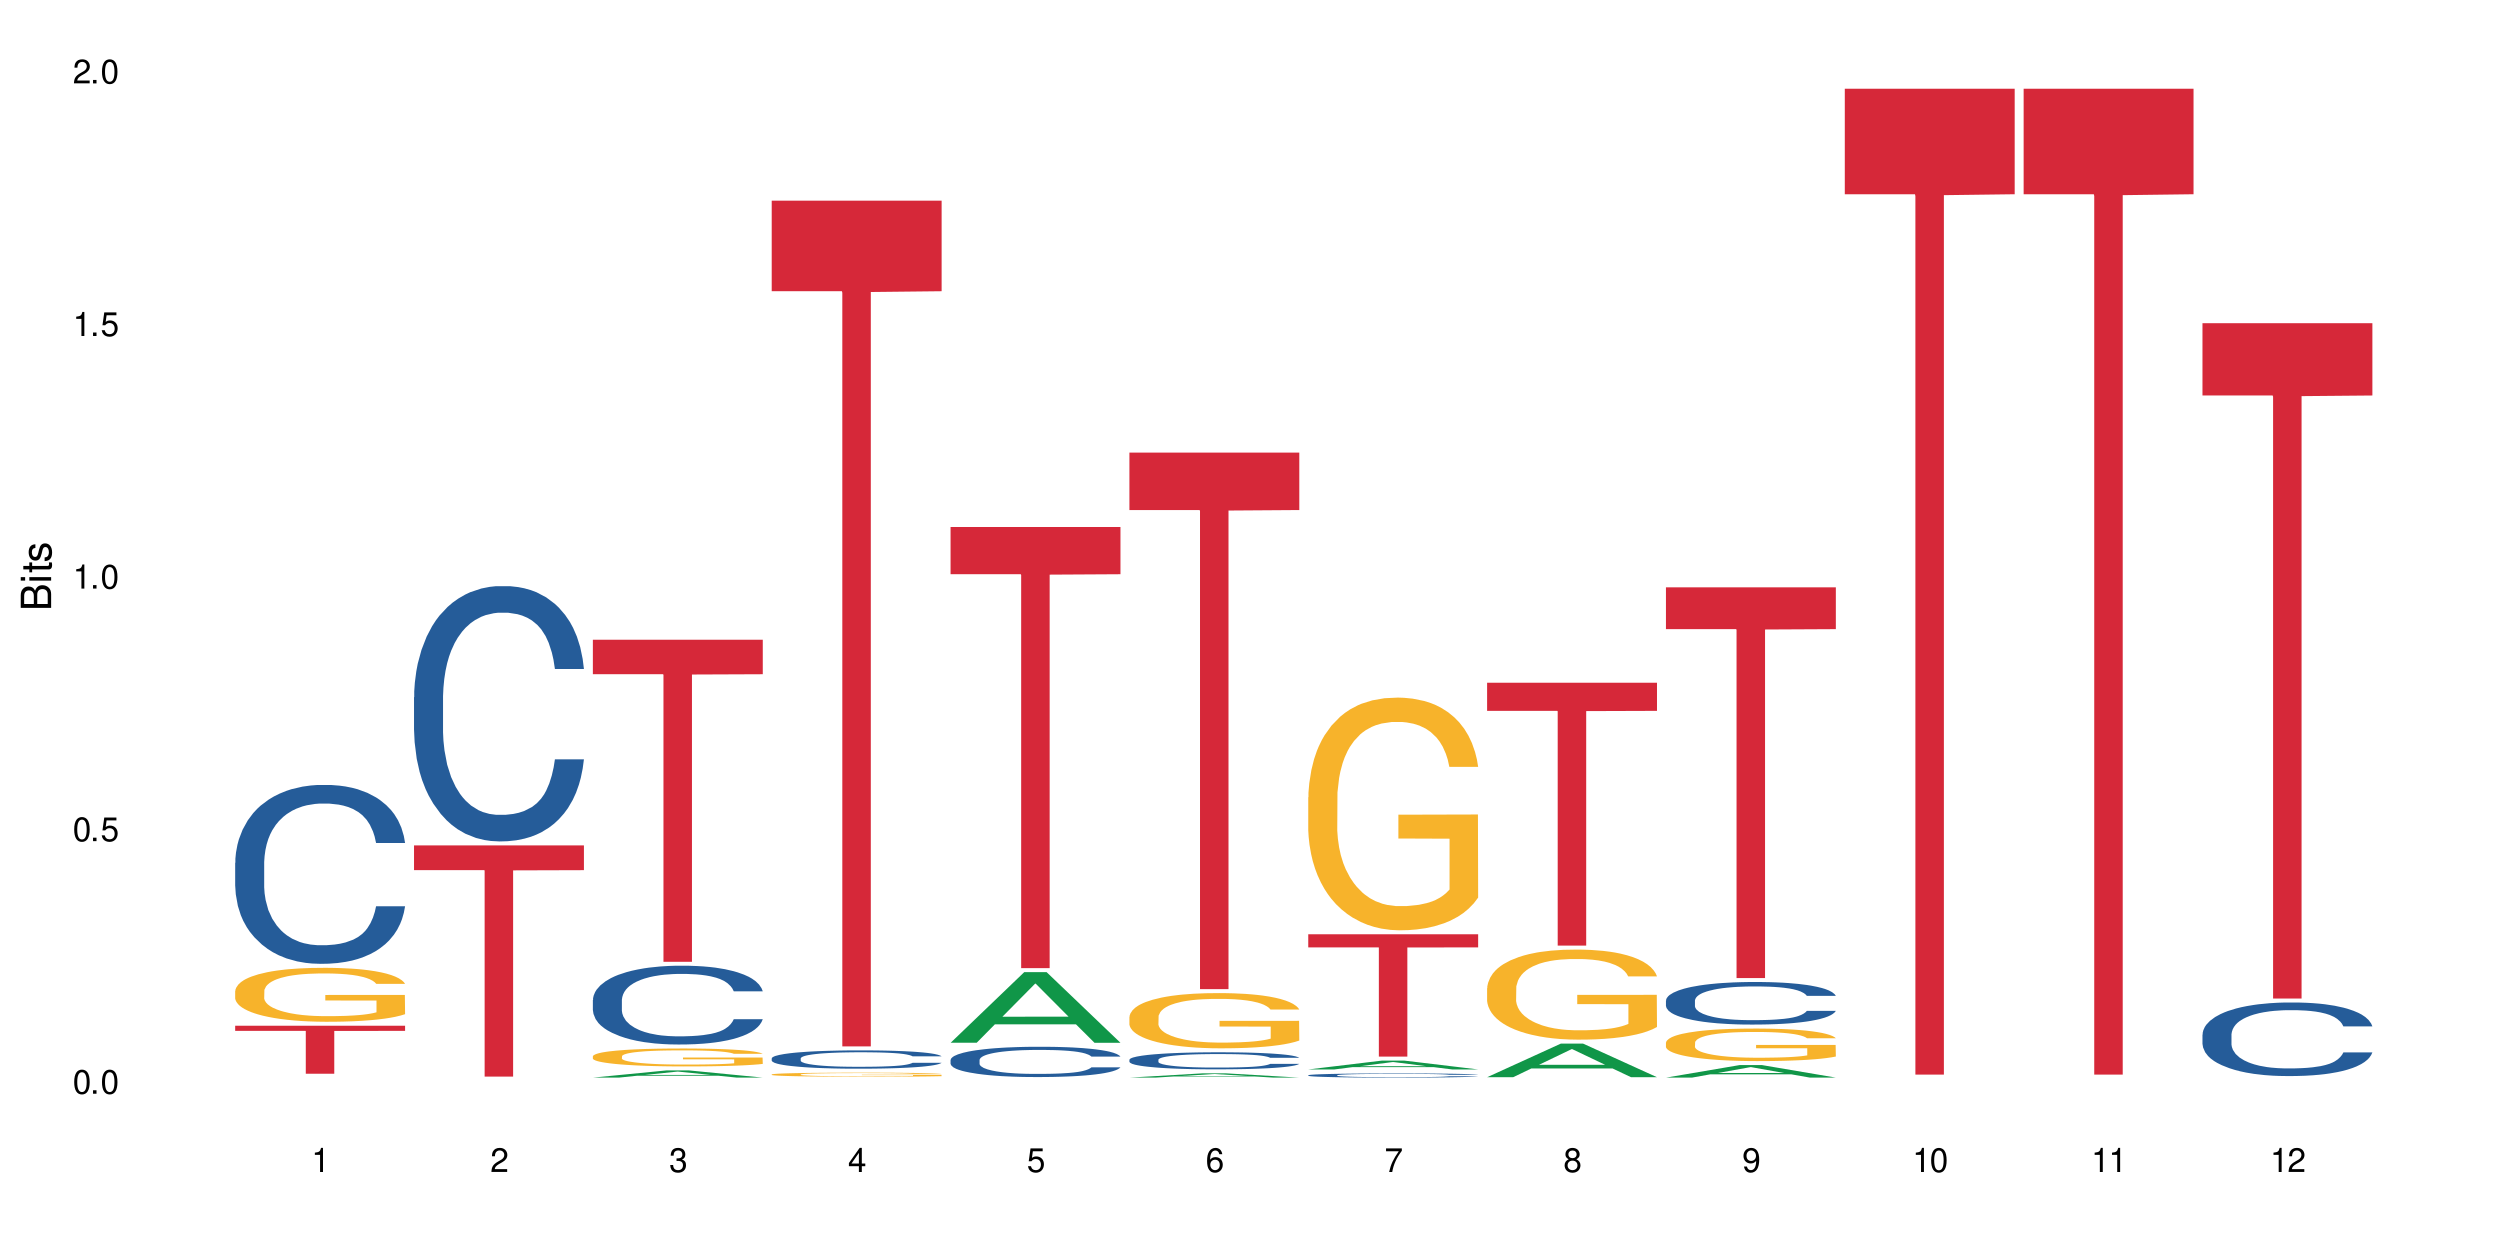 <?xml version="1.0" encoding="UTF-8"?>
<svg xmlns="http://www.w3.org/2000/svg" xmlns:xlink="http://www.w3.org/1999/xlink" width="720" height="360" viewBox="0 0 720 360">
<defs>
<g>
<g id="glyph-0-0">
</g>
<g id="glyph-0-1">
<path d="M 2.641 -6.938 C 2 -6.938 1.422 -6.656 1.078 -6.172 C 0.641 -5.562 0.406 -4.641 0.406 -3.359 C 0.406 -1.016 1.188 0.219 2.641 0.219 C 4.078 0.219 4.859 -1.016 4.859 -3.297 C 4.859 -4.641 4.656 -5.547 4.203 -6.172 C 3.844 -6.656 3.281 -6.938 2.641 -6.938 Z M 2.641 -6.188 C 3.547 -6.188 4 -5.25 4 -3.375 C 4 -1.406 3.562 -0.484 2.625 -0.484 C 1.734 -0.484 1.281 -1.438 1.281 -3.344 C 1.281 -5.25 1.734 -6.188 2.641 -6.188 Z M 2.641 -6.188 "/>
</g>
<g id="glyph-0-2">
<path d="M 1.828 -1 L 0.828 -1 L 0.828 0 L 1.828 0 Z M 1.828 -1 "/>
</g>
<g id="glyph-0-3">
<path d="M 4.562 -6.797 L 1.062 -6.797 L 0.547 -3.094 L 1.328 -3.094 C 1.719 -3.562 2.047 -3.734 2.578 -3.734 C 3.484 -3.734 4.062 -3.109 4.062 -2.094 C 4.062 -1.125 3.484 -0.531 2.578 -0.531 C 1.828 -0.531 1.375 -0.906 1.188 -1.672 L 0.328 -1.672 C 0.453 -1.109 0.547 -0.844 0.75 -0.594 C 1.125 -0.078 1.828 0.219 2.594 0.219 C 3.969 0.219 4.922 -0.781 4.922 -2.219 C 4.922 -3.562 4.031 -4.484 2.719 -4.484 C 2.25 -4.484 1.859 -4.359 1.469 -4.062 L 1.734 -5.969 L 4.562 -5.969 Z M 4.562 -6.797 "/>
</g>
<g id="glyph-0-4">
<path d="M 2.484 -4.938 L 2.484 0 L 3.328 0 L 3.328 -6.938 L 2.766 -6.938 C 2.469 -5.875 2.281 -5.734 0.984 -5.562 L 0.984 -4.938 Z M 2.484 -4.938 "/>
</g>
<g id="glyph-0-5">
<path d="M 4.859 -0.828 L 1.281 -0.828 C 1.359 -1.406 1.672 -1.781 2.5 -2.281 L 3.469 -2.828 C 4.406 -3.344 4.906 -4.062 4.906 -4.906 C 4.906 -5.484 4.672 -6.031 4.266 -6.406 C 3.859 -6.766 3.375 -6.938 2.719 -6.938 C 1.859 -6.938 1.219 -6.625 0.844 -6.031 C 0.609 -5.672 0.5 -5.234 0.484 -4.531 L 1.328 -4.531 C 1.359 -5.016 1.406 -5.281 1.531 -5.516 C 1.75 -5.938 2.188 -6.203 2.703 -6.203 C 3.469 -6.203 4.031 -5.641 4.031 -4.891 C 4.031 -4.344 3.719 -3.859 3.125 -3.516 L 2.234 -3 C 0.812 -2.172 0.406 -1.531 0.328 -0.016 L 4.859 -0.016 Z M 4.859 -0.828 "/>
</g>
<g id="glyph-0-6">
<path d="M 2.125 -3.188 L 2.578 -3.188 C 3.5 -3.188 3.984 -2.766 3.984 -1.922 C 3.984 -1.062 3.469 -0.531 2.594 -0.531 C 1.656 -0.531 1.203 -1 1.156 -2.016 L 0.312 -2.016 C 0.344 -1.453 0.438 -1.094 0.609 -0.781 C 0.953 -0.109 1.625 0.219 2.547 0.219 C 3.953 0.219 4.859 -0.625 4.859 -1.938 C 4.859 -2.828 4.516 -3.297 3.703 -3.594 C 4.344 -3.844 4.656 -4.328 4.656 -5.031 C 4.656 -6.219 3.875 -6.938 2.578 -6.938 C 1.203 -6.938 0.484 -6.172 0.453 -4.703 L 1.297 -4.703 C 1.312 -5.125 1.344 -5.359 1.453 -5.578 C 1.641 -5.969 2.062 -6.203 2.594 -6.203 C 3.344 -6.203 3.797 -5.75 3.797 -5 C 3.797 -4.516 3.609 -4.219 3.25 -4.047 C 3.016 -3.953 2.703 -3.922 2.125 -3.906 Z M 2.125 -3.188 "/>
</g>
<g id="glyph-0-7">
<path d="M 3.141 -1.672 L 3.141 0 L 3.984 0 L 3.984 -1.672 L 4.984 -1.672 L 4.984 -2.438 L 3.984 -2.438 L 3.984 -6.938 L 3.359 -6.938 L 0.266 -2.578 L 0.266 -1.672 Z M 3.141 -2.438 L 1 -2.438 L 3.141 -5.5 Z M 3.141 -2.438 "/>
</g>
<g id="glyph-0-8">
<path d="M 4.781 -5.125 C 4.609 -6.266 3.891 -6.938 2.844 -6.938 C 2.094 -6.938 1.422 -6.578 1.031 -5.953 C 0.594 -5.266 0.406 -4.422 0.406 -3.172 C 0.406 -2 0.578 -1.25 0.984 -0.641 C 1.359 -0.078 1.953 0.219 2.703 0.219 C 3.984 0.219 4.922 -0.75 4.922 -2.094 C 4.922 -3.375 4.062 -4.281 2.844 -4.281 C 2.172 -4.281 1.641 -4.031 1.281 -3.516 C 1.281 -5.234 1.828 -6.188 2.797 -6.188 C 3.391 -6.188 3.797 -5.797 3.938 -5.125 Z M 2.734 -3.531 C 3.547 -3.531 4.062 -2.953 4.062 -2.031 C 4.062 -1.156 3.484 -0.531 2.703 -0.531 C 1.922 -0.531 1.328 -1.188 1.328 -2.078 C 1.328 -2.938 1.906 -3.531 2.734 -3.531 Z M 2.734 -3.531 "/>
</g>
<g id="glyph-0-9">
<path d="M 4.984 -6.797 L 0.438 -6.797 L 0.438 -5.969 L 4.109 -5.969 C 2.5 -3.656 1.828 -2.234 1.328 0 L 2.219 0 C 2.594 -2.172 3.453 -4.047 4.984 -6.094 Z M 4.984 -6.797 "/>
</g>
<g id="glyph-0-10">
<path d="M 3.75 -3.656 C 4.469 -4.094 4.688 -4.438 4.688 -5.078 C 4.688 -6.172 3.844 -6.938 2.641 -6.938 C 1.438 -6.938 0.594 -6.172 0.594 -5.094 C 0.594 -4.438 0.812 -4.094 1.516 -3.656 C 0.734 -3.266 0.359 -2.703 0.359 -1.922 C 0.359 -0.656 1.281 0.219 2.641 0.219 C 3.984 0.219 4.922 -0.656 4.922 -1.922 C 4.922 -2.703 4.531 -3.266 3.75 -3.656 Z M 2.641 -6.188 C 3.359 -6.188 3.812 -5.75 3.812 -5.062 C 3.812 -4.406 3.344 -3.984 2.641 -3.984 C 1.922 -3.984 1.453 -4.406 1.453 -5.078 C 1.453 -5.75 1.922 -6.188 2.641 -6.188 Z M 2.641 -3.266 C 3.484 -3.266 4.062 -2.719 4.062 -1.906 C 4.062 -1.078 3.484 -0.531 2.625 -0.531 C 1.797 -0.531 1.219 -1.094 1.219 -1.906 C 1.219 -2.719 1.781 -3.266 2.641 -3.266 Z M 2.641 -3.266 "/>
</g>
<g id="glyph-0-11">
<path d="M 0.516 -1.578 C 0.672 -0.453 1.406 0.219 2.438 0.219 C 3.188 0.219 3.859 -0.141 4.266 -0.766 C 4.688 -1.453 4.891 -2.297 4.891 -3.547 C 4.891 -4.719 4.703 -5.453 4.312 -6.078 C 3.938 -6.641 3.344 -6.938 2.594 -6.938 C 1.297 -6.938 0.359 -5.969 0.359 -4.625 C 0.359 -3.344 1.234 -2.453 2.453 -2.453 C 3.094 -2.453 3.578 -2.672 4.016 -3.203 C 4 -1.484 3.469 -0.531 2.5 -0.531 C 1.906 -0.531 1.484 -0.906 1.359 -1.578 Z M 2.578 -6.203 C 3.375 -6.203 3.969 -5.531 3.969 -4.641 C 3.969 -3.797 3.391 -3.188 2.547 -3.188 C 1.734 -3.188 1.234 -3.766 1.234 -4.688 C 1.234 -5.562 1.797 -6.203 2.578 -6.203 Z M 2.578 -6.203 "/>
</g>
<g id="glyph-1-0">
</g>
<g id="glyph-1-1">
<path d="M 0 -0.953 L 0 -4.891 C 0 -5.719 -0.234 -6.344 -0.734 -6.797 C -1.188 -7.234 -1.812 -7.469 -2.5 -7.469 C -3.547 -7.469 -4.188 -7 -4.625 -5.875 C -4.984 -6.688 -5.625 -7.094 -6.531 -7.094 C -7.172 -7.094 -7.734 -6.859 -8.141 -6.391 C -8.562 -5.922 -8.75 -5.344 -8.75 -4.5 L -8.75 -0.953 Z M -4.984 -2.062 L -7.766 -2.062 L -7.766 -4.219 C -7.766 -4.844 -7.688 -5.203 -7.453 -5.5 C -7.219 -5.812 -6.859 -5.969 -6.375 -5.969 C -5.891 -5.969 -5.531 -5.812 -5.297 -5.5 C -5.062 -5.203 -4.984 -4.844 -4.984 -4.219 Z M -0.984 -2.062 L -4 -2.062 L -4 -4.781 C -4 -5.766 -3.438 -6.359 -2.484 -6.359 C -1.547 -6.359 -0.984 -5.766 -0.984 -4.781 Z M -0.984 -2.062 "/>
</g>
<g id="glyph-1-2">
<path d="M -6.281 -1.797 L -6.281 -0.797 L 0 -0.797 L 0 -1.797 Z M -8.75 -1.797 L -8.75 -0.797 L -7.484 -0.797 L -7.484 -1.797 Z M -8.75 -1.797 "/>
</g>
<g id="glyph-1-3">
<path d="M -6.281 -3.047 L -6.281 -2.016 L -8.016 -2.016 L -8.016 -1.016 L -6.281 -1.016 L -6.281 -0.172 L -5.469 -0.172 L -5.469 -1.016 L -0.719 -1.016 C -0.078 -1.016 0.281 -1.453 0.281 -2.234 C 0.281 -2.5 0.25 -2.719 0.188 -3.047 L -0.641 -3.047 C -0.609 -2.906 -0.594 -2.766 -0.594 -2.562 C -0.594 -2.141 -0.719 -2.016 -1.156 -2.016 L -5.469 -2.016 L -5.469 -3.047 Z M -6.281 -3.047 "/>
</g>
<g id="glyph-1-4">
<path d="M -4.531 -5.25 C -5.766 -5.25 -6.469 -4.422 -6.469 -2.969 C -6.469 -1.516 -5.719 -0.562 -4.547 -0.562 C -3.562 -0.562 -3.094 -1.062 -2.734 -2.562 L -2.516 -3.484 C -2.344 -4.188 -2.094 -4.469 -1.641 -4.469 C -1.047 -4.469 -0.641 -3.875 -0.641 -3 C -0.641 -2.453 -0.797 -2 -1.062 -1.75 C -1.25 -1.594 -1.422 -1.531 -1.875 -1.469 L -1.875 -0.406 C -0.422 -0.453 0.281 -1.266 0.281 -2.922 C 0.281 -4.5 -0.5 -5.516 -1.719 -5.516 C -2.656 -5.516 -3.172 -4.984 -3.469 -3.734 L -3.703 -2.766 C -3.891 -1.953 -4.156 -1.609 -4.594 -1.609 C -5.188 -1.609 -5.547 -2.125 -5.547 -2.938 C -5.547 -3.75 -5.203 -4.172 -4.531 -4.203 Z M -4.531 -5.25 "/>
</g>
</g>
</defs>
<rect x="-72" y="-36" width="864" height="432" fill="rgb(100%, 100%, 100%)" fill-opacity="1"/>
<path fill-rule="nonzero" fill="rgb(14.51%, 36.078%, 60%)" fill-opacity="1" d="M 67.73 248.488 L 67.789 248.441 L 67.789 247.312 L 67.969 245.523 L 68.387 243.262 L 68.805 241.711 L 69.879 238.93 L 71.371 236.246 L 72.922 234.176 L 74.055 232.953 L 75.07 232.012 L 77.398 230.27 L 78.891 229.375 L 80.5 228.574 L 82.469 227.773 L 83.902 227.301 L 87.125 226.547 L 89.512 226.219 L 91.363 226.078 L 95.359 226.078 L 97.746 226.266 L 99.477 226.5 L 101.387 226.879 L 102.996 227.301 L 105.801 228.336 L 108.309 229.656 L 109.441 230.41 L 111.234 231.867 L 112.605 233.281 L 113.559 234.504 L 114.633 236.246 L 115.59 238.367 L 116.305 240.766 L 116.664 242.793 L 108.309 242.793 L 107.891 240.91 L 107.414 239.449 L 106.52 237.52 L 105.625 236.152 L 104.371 234.789 L 103.238 233.895 L 101.684 233 L 100.312 232.434 L 98.879 232.012 L 97.508 231.727 L 94.883 231.445 L 91.84 231.445 L 90.707 231.539 L 88.379 231.918 L 87.125 232.246 L 85.336 232.906 L 84.082 233.516 L 82.59 234.457 L 81.574 235.258 L 80.32 236.484 L 79.426 237.566 L 78.414 239.121 L 77.816 240.297 L 77.277 241.613 L 76.801 243.168 L 76.441 244.816 L 76.203 246.559 L 76.086 248.254 L 76.086 255.551 L 76.203 257.246 L 76.504 259.223 L 77.277 262.098 L 78.414 264.59 L 79.727 266.57 L 80.977 267.98 L 81.695 268.641 L 82.648 269.395 L 84.141 270.336 L 86.289 271.277 L 87.543 271.652 L 89.453 272.031 L 91.422 272.219 L 94.047 272.219 L 96.375 272.031 L 97.926 271.793 L 99.535 271.418 L 101.746 270.617 L 103.117 269.863 L 104.312 268.969 L 105.207 268.074 L 105.801 267.32 L 106.699 265.863 L 107.414 264.262 L 107.949 262.613 L 108.309 261.012 L 116.664 261.012 L 116.305 262.895 L 115.77 264.734 L 115.23 266.098 L 114.395 267.746 L 113.441 269.207 L 112.066 270.852 L 110.934 271.938 L 109.441 273.113 L 108.07 274.008 L 106.578 274.809 L 104.371 275.75 L 102.938 276.219 L 101.387 276.645 L 99.535 277.02 L 97.211 277.352 L 94.703 277.539 L 92.375 277.586 L 89.871 277.492 L 88.02 277.305 L 85.574 276.879 L 82.531 276.031 L 80.32 275.137 L 78.59 274.242 L 77.102 273.301 L 75.43 272.031 L 73.281 269.957 L 71.969 268.359 L 71.074 267.039 L 70.059 265.203 L 69.344 263.555 L 68.508 260.918 L 67.91 257.574 L 67.73 254.988 Z M 67.73 248.488 "/>
<path fill-rule="nonzero" fill="rgb(96.863%, 70.196%, 16.863%)" fill-opacity="1" d="M 67.73 285.387 L 67.789 285.371 L 67.789 285.09 L 68.031 284.449 L 68.625 283.57 L 69.402 282.848 L 70.238 282.277 L 70.773 281.98 L 71.668 281.555 L 72.445 281.242 L 74.414 280.602 L 76.922 280.008 L 78.293 279.75 L 79.844 279.512 L 82.051 279.242 L 83.066 279.141 L 86.172 278.914 L 89.691 278.773 L 93.57 278.73 L 95.359 278.742 L 97.805 278.801 L 101.148 278.957 L 103.059 279.098 L 104.551 279.242 L 106.102 279.426 L 108.012 279.711 L 109.801 280.051 L 111.234 280.391 L 112.664 280.816 L 113.859 281.27 L 114.871 281.766 L 115.77 282.363 L 116.305 282.859 L 116.664 283.355 L 108.367 283.355 L 107.891 282.859 L 107.355 282.477 L 106.461 282.008 L 105.562 281.668 L 104.668 281.398 L 102.996 281.027 L 101.566 280.801 L 99.777 280.602 L 98.047 280.477 L 96.074 280.391 L 94.883 280.363 L 91.719 280.363 L 88.855 280.461 L 87.184 280.574 L 85.992 280.688 L 84.32 280.902 L 83.305 281.07 L 82.707 281.184 L 80.918 281.625 L 79.727 282.023 L 79.07 282.293 L 78.234 282.719 L 77.637 283.102 L 76.98 283.668 L 76.621 284.094 L 76.145 285.059 L 76.086 287.613 L 76.266 288.152 L 76.621 288.734 L 77.102 289.246 L 77.816 289.785 L 78.531 290.199 L 79.785 290.75 L 80.859 291.121 L 81.695 291.363 L 83.305 291.746 L 83.961 291.871 L 85.512 292.129 L 87.125 292.328 L 89.094 292.496 L 90.586 292.582 L 92.973 292.652 L 96.016 292.652 L 99.598 292.57 L 101.863 292.453 L 103.414 292.34 L 104.43 292.242 L 105.684 292.086 L 106.578 291.945 L 107.414 291.789 L 108.43 291.547 L 108.43 288.152 L 93.688 288.141 L 93.688 286.551 L 116.602 286.535 L 116.664 292.086 L 115.41 292.469 L 113.859 292.84 L 112.367 293.121 L 110.816 293.363 L 108.605 293.633 L 106.816 293.805 L 104.07 294.004 L 101.566 294.129 L 98.941 294.215 L 96.613 294.258 L 93.867 294.273 L 91.422 294.242 L 88.797 294.156 L 86.707 294.043 L 84.797 293.902 L 82.887 293.719 L 80.5 293.422 L 78.949 293.18 L 77.34 292.879 L 75.727 292.527 L 74.297 292.145 L 73.34 291.844 L 72.387 291.504 L 71.371 291.078 L 70.418 290.594 L 69.699 290.156 L 69.043 289.66 L 68.566 289.191 L 68.09 288.551 L 67.852 288.039 L 67.73 287.602 Z M 67.73 285.387 "/>
<path fill-rule="nonzero" fill="rgb(83.922%, 15.686%, 22.353%)" fill-opacity="1" d="M 67.73 295.414 L 116.664 295.414 L 116.664 296.895 L 96.27 296.906 L 96.27 309.227 L 88.066 309.227 L 88.066 296.922 L 87.945 296.895 L 67.73 296.895 Z M 67.73 295.414 "/>
<path fill-rule="nonzero" fill="rgb(14.51%, 36.078%, 60%)" fill-opacity="1" d="M 119.238 200.805 L 119.297 200.738 L 119.297 199.125 L 119.477 196.57 L 119.895 193.344 L 120.312 191.129 L 121.387 187.164 L 122.879 183.332 L 124.43 180.375 L 125.562 178.629 L 126.578 177.285 L 128.906 174.797 L 130.398 173.52 L 132.008 172.379 L 133.977 171.238 L 135.41 170.562 L 138.633 169.488 L 141.02 169.02 L 142.871 168.816 L 146.867 168.816 L 149.254 169.086 L 150.984 169.422 L 152.895 169.961 L 154.504 170.562 L 157.309 172.043 L 159.816 173.926 L 160.949 175 L 162.742 177.082 L 164.113 179.098 L 165.066 180.848 L 166.141 183.332 L 167.098 186.355 L 167.812 189.785 L 168.172 192.672 L 159.816 192.672 L 159.398 189.984 L 158.922 187.902 L 158.027 185.148 L 157.133 183.199 L 155.879 181.25 L 154.746 179.973 L 153.191 178.695 L 151.82 177.891 L 150.387 177.285 L 149.016 176.883 L 146.391 176.477 L 143.348 176.477 L 142.211 176.613 L 139.887 177.148 L 138.633 177.621 L 136.844 178.562 L 135.59 179.434 L 134.098 180.777 L 133.082 181.922 L 131.828 183.668 L 130.934 185.215 L 129.922 187.434 L 129.324 189.113 L 128.785 190.992 L 128.309 193.211 L 127.949 195.562 L 127.711 198.051 L 127.594 200.469 L 127.594 210.883 L 127.711 213.305 L 128.012 216.125 L 128.785 220.227 L 129.922 223.789 L 131.234 226.609 L 132.484 228.625 L 133.203 229.566 L 134.156 230.641 L 135.648 231.984 L 137.797 233.328 L 139.051 233.867 L 140.961 234.406 L 142.93 234.672 L 145.555 234.672 L 147.883 234.406 L 149.434 234.07 L 151.043 233.531 L 153.254 232.391 L 154.625 231.312 L 155.816 230.035 L 156.715 228.762 L 157.309 227.684 L 158.207 225.602 L 158.922 223.316 L 159.457 220.965 L 159.816 218.68 L 168.172 218.68 L 167.812 221.367 L 167.277 223.988 L 166.738 225.938 L 165.902 228.289 L 164.949 230.371 L 163.574 232.727 L 162.441 234.27 L 160.949 235.949 L 159.578 237.227 L 158.086 238.371 L 155.879 239.715 L 154.445 240.387 L 152.895 240.992 L 151.043 241.527 L 148.719 242 L 146.211 242.266 L 143.883 242.336 L 141.379 242.199 L 139.527 241.93 L 137.082 241.328 L 134.039 240.117 L 131.828 238.84 L 130.098 237.562 L 128.605 236.219 L 126.938 234.406 L 124.789 231.449 L 123.477 229.164 L 122.582 227.281 L 121.566 224.66 L 120.852 222.309 L 120.016 218.547 L 119.418 213.773 L 119.238 210.078 Z M 119.238 200.805 "/>
<path fill-rule="nonzero" fill="rgb(83.922%, 15.686%, 22.353%)" fill-opacity="1" d="M 119.238 243.477 L 168.172 243.477 L 168.172 250.605 L 147.777 250.668 L 147.777 310.062 L 139.574 310.062 L 139.574 250.73 L 139.453 250.605 L 119.238 250.605 Z M 119.238 243.477 "/>
<path fill-rule="nonzero" fill="rgb(6.275%, 58.824%, 28.235%)" fill-opacity="1" d="M 170.746 310.352 L 170.797 310.348 L 191.973 308.277 L 198.402 308.277 L 219.68 310.352 L 212.203 310.352 L 206.871 309.812 L 183.504 309.812 L 178.273 310.352 L 170.746 310.352 L 185.75 309.586 L 204.727 309.586 L 195.266 308.617 L 195.16 308.613 L 195.055 308.621 L 185.699 309.586 L 185.75 309.586 Z M 170.746 310.352 "/>
<path fill-rule="nonzero" fill="rgb(14.51%, 36.078%, 60%)" fill-opacity="1" d="M 170.746 288.008 L 170.805 287.988 L 170.805 287.488 L 170.984 286.703 L 171.402 285.707 L 171.82 285.023 L 172.895 283.797 L 174.387 282.617 L 175.938 281.703 L 177.07 281.164 L 178.086 280.75 L 180.414 279.984 L 181.906 279.59 L 183.516 279.238 L 185.484 278.883 L 186.918 278.676 L 190.141 278.344 L 192.527 278.199 L 194.375 278.137 L 198.375 278.137 L 200.762 278.223 L 202.492 278.324 L 204.402 278.492 L 206.012 278.676 L 208.816 279.133 L 211.324 279.715 L 212.457 280.047 L 214.25 280.688 L 215.621 281.309 L 216.574 281.848 L 217.648 282.617 L 218.605 283.551 L 219.32 284.605 L 219.68 285.5 L 211.324 285.5 L 210.906 284.668 L 210.43 284.027 L 209.535 283.176 L 208.641 282.574 L 207.387 281.973 L 206.25 281.578 L 204.699 281.188 L 203.328 280.938 L 201.895 280.75 L 200.523 280.625 L 197.898 280.5 L 194.855 280.5 L 193.719 280.543 L 191.395 280.711 L 190.141 280.855 L 188.352 281.145 L 187.098 281.414 L 185.605 281.828 L 184.59 282.18 L 183.336 282.719 L 182.441 283.199 L 181.426 283.883 L 180.832 284.398 L 180.293 284.98 L 179.816 285.664 L 179.457 286.391 L 179.219 287.156 L 179.102 287.902 L 179.102 291.117 L 179.219 291.863 L 179.52 292.734 L 180.293 294 L 181.426 295.098 L 182.742 295.969 L 183.992 296.59 L 184.711 296.883 L 185.664 297.215 L 187.156 297.629 L 189.305 298.043 L 190.559 298.211 L 192.469 298.375 L 194.438 298.457 L 197.062 298.457 L 199.391 298.375 L 200.941 298.27 L 202.551 298.105 L 204.762 297.754 L 206.133 297.422 L 207.324 297.027 L 208.223 296.633 L 208.816 296.301 L 209.711 295.66 L 210.43 294.953 L 210.965 294.227 L 211.324 293.523 L 219.68 293.523 L 219.32 294.352 L 218.785 295.16 L 218.246 295.762 L 217.41 296.488 L 216.457 297.133 L 215.082 297.855 L 213.949 298.332 L 212.457 298.852 L 211.086 299.246 L 209.594 299.598 L 207.387 300.012 L 205.953 300.219 L 204.402 300.406 L 202.551 300.574 L 200.227 300.719 L 197.719 300.801 L 195.391 300.82 L 192.887 300.781 L 191.035 300.695 L 188.59 300.512 L 185.547 300.137 L 183.336 299.742 L 181.605 299.348 L 180.113 298.934 L 178.445 298.375 L 176.297 297.461 L 174.984 296.758 L 174.086 296.176 L 173.074 295.367 L 172.355 294.645 L 171.523 293.48 L 170.926 292.008 L 170.746 290.867 Z M 170.746 288.008 "/>
<path fill-rule="nonzero" fill="rgb(96.863%, 70.196%, 16.863%)" fill-opacity="1" d="M 170.746 304.18 L 170.805 304.176 L 170.805 304.078 L 171.043 303.867 L 171.641 303.574 L 172.418 303.336 L 173.254 303.145 L 173.789 303.047 L 174.684 302.906 L 175.461 302.801 L 177.43 302.59 L 179.938 302.391 L 181.309 302.305 L 182.859 302.227 L 185.066 302.137 L 186.082 302.102 L 189.184 302.027 L 192.707 301.98 L 196.586 301.965 L 198.375 301.969 L 200.82 301.988 L 204.164 302.039 L 206.074 302.09 L 207.566 302.137 L 209.117 302.195 L 211.027 302.293 L 212.816 302.406 L 214.25 302.516 L 215.68 302.66 L 216.875 302.809 L 217.887 302.977 L 218.785 303.172 L 219.32 303.34 L 219.68 303.504 L 211.383 303.504 L 210.906 303.34 L 210.371 303.211 L 209.473 303.055 L 208.578 302.941 L 207.684 302.852 L 206.012 302.73 L 204.582 302.656 L 202.789 302.59 L 201.059 302.547 L 199.09 302.516 L 197.898 302.508 L 194.734 302.508 L 191.871 302.543 L 190.199 302.578 L 189.008 302.617 L 187.336 302.688 L 186.32 302.742 L 185.723 302.781 L 183.934 302.93 L 182.742 303.059 L 182.086 303.148 L 181.25 303.293 L 180.652 303.418 L 179.996 303.609 L 179.637 303.75 L 179.16 304.07 L 179.102 304.918 L 179.281 305.098 L 179.637 305.293 L 180.113 305.461 L 180.832 305.641 L 181.547 305.777 L 182.801 305.961 L 183.875 306.086 L 184.711 306.164 L 186.32 306.293 L 186.977 306.336 L 188.527 306.422 L 190.141 306.488 L 192.109 306.543 L 193.602 306.57 L 195.988 306.594 L 199.031 306.594 L 202.613 306.566 L 204.879 306.527 L 206.43 306.492 L 207.445 306.457 L 208.699 306.406 L 209.594 306.359 L 210.43 306.309 L 211.445 306.227 L 211.445 305.098 L 196.703 305.094 L 196.703 304.566 L 219.617 304.562 L 219.68 306.406 L 218.426 306.535 L 216.875 306.656 L 215.383 306.75 L 213.832 306.832 L 211.621 306.922 L 209.832 306.977 L 207.086 307.043 L 204.582 307.086 L 201.957 307.113 L 199.629 307.129 L 196.883 307.133 L 194.438 307.125 L 191.812 307.094 L 189.723 307.059 L 187.812 307.012 L 185.902 306.949 L 183.516 306.852 L 181.965 306.77 L 180.355 306.672 L 178.742 306.551 L 177.309 306.426 L 176.355 306.324 L 175.402 306.211 L 174.387 306.07 L 173.43 305.91 L 172.715 305.766 L 172.059 305.598 L 171.582 305.445 L 171.105 305.23 L 170.867 305.062 L 170.746 304.914 Z M 170.746 304.18 "/>
<path fill-rule="nonzero" fill="rgb(83.922%, 15.686%, 22.353%)" fill-opacity="1" d="M 170.746 184.246 L 219.68 184.246 L 219.68 194.176 L 199.285 194.262 L 199.285 276.996 L 191.078 276.996 L 191.078 194.352 L 190.961 194.176 L 170.746 194.176 Z M 170.746 184.246 "/>
<path fill-rule="nonzero" fill="rgb(14.51%, 36.078%, 60%)" fill-opacity="1" d="M 222.254 304.805 L 222.312 304.801 L 222.312 304.684 L 222.492 304.5 L 222.91 304.27 L 223.328 304.109 L 224.402 303.828 L 225.895 303.551 L 227.445 303.34 L 228.578 303.215 L 229.594 303.117 L 231.922 302.941 L 233.414 302.848 L 235.023 302.766 L 236.992 302.684 L 238.426 302.637 L 241.648 302.559 L 244.035 302.523 L 245.883 302.512 L 249.883 302.512 L 252.27 302.531 L 254 302.555 L 255.91 302.594 L 257.52 302.637 L 260.324 302.742 L 262.832 302.875 L 263.965 302.953 L 265.754 303.102 L 267.129 303.246 L 268.082 303.375 L 269.156 303.551 L 270.113 303.77 L 270.828 304.016 L 271.188 304.223 L 262.832 304.223 L 262.414 304.027 L 261.938 303.879 L 261.043 303.684 L 260.145 303.543 L 258.895 303.402 L 257.758 303.312 L 256.207 303.219 L 254.836 303.16 L 253.402 303.117 L 252.031 303.09 L 249.406 303.059 L 246.363 303.059 L 245.227 303.07 L 242.902 303.109 L 241.648 303.141 L 239.855 303.211 L 238.605 303.273 L 237.113 303.367 L 236.098 303.449 L 234.844 303.574 L 233.949 303.688 L 232.934 303.848 L 232.34 303.965 L 231.801 304.102 L 231.324 304.262 L 230.965 304.43 L 230.727 304.609 L 230.609 304.781 L 230.609 305.527 L 230.727 305.703 L 231.027 305.906 L 231.801 306.199 L 232.934 306.453 L 234.25 306.656 L 235.5 306.801 L 236.219 306.867 L 237.172 306.945 L 238.664 307.043 L 240.812 307.141 L 242.066 307.176 L 243.977 307.215 L 245.945 307.234 L 248.57 307.234 L 250.898 307.215 L 252.449 307.191 L 254.059 307.152 L 256.266 307.07 L 257.641 306.996 L 258.832 306.902 L 259.73 306.812 L 260.324 306.734 L 261.219 306.586 L 261.938 306.422 L 262.473 306.25 L 262.832 306.09 L 271.188 306.09 L 270.828 306.281 L 270.289 306.469 L 269.754 306.609 L 268.918 306.777 L 267.965 306.926 L 266.59 307.094 L 265.457 307.207 L 263.965 307.328 L 262.594 307.418 L 261.102 307.5 L 258.895 307.598 L 257.461 307.645 L 255.91 307.688 L 254.059 307.727 L 251.73 307.762 L 249.227 307.781 L 246.898 307.785 L 244.391 307.777 L 242.543 307.758 L 240.098 307.711 L 237.051 307.625 L 234.844 307.535 L 233.113 307.441 L 231.621 307.348 L 229.953 307.215 L 227.805 307.004 L 226.492 306.84 L 225.594 306.707 L 224.582 306.516 L 223.863 306.348 L 223.031 306.078 L 222.434 305.734 L 222.254 305.473 Z M 222.254 304.805 "/>
<path fill-rule="nonzero" fill="rgb(96.863%, 70.196%, 16.863%)" fill-opacity="1" d="M 222.254 309.43 L 222.312 309.43 L 222.312 309.406 L 222.551 309.359 L 223.148 309.293 L 223.926 309.238 L 224.762 309.195 L 225.297 309.172 L 226.191 309.141 L 226.969 309.117 L 228.938 309.07 L 231.445 309.023 L 232.816 309.004 L 234.367 308.988 L 236.574 308.969 L 237.59 308.961 L 240.691 308.941 L 244.215 308.934 L 248.094 308.93 L 249.883 308.93 L 252.328 308.934 L 255.672 308.945 L 257.582 308.957 L 259.07 308.969 L 260.625 308.98 L 262.535 309.004 L 264.324 309.027 L 265.754 309.055 L 267.188 309.086 L 268.383 309.121 L 269.395 309.156 L 270.289 309.203 L 270.828 309.238 L 271.188 309.277 L 262.891 309.277 L 262.414 309.238 L 261.875 309.211 L 260.98 309.176 L 260.086 309.148 L 259.191 309.129 L 257.52 309.102 L 256.09 309.086 L 254.297 309.07 L 252.566 309.059 L 250.598 309.055 L 249.406 309.051 L 246.242 309.051 L 243.379 309.059 L 241.707 309.066 L 240.516 309.074 L 238.844 309.094 L 237.828 309.105 L 237.23 309.113 L 235.441 309.145 L 234.25 309.176 L 233.59 309.195 L 232.758 309.227 L 232.16 309.258 L 231.504 309.301 L 231.145 309.332 L 230.668 309.406 L 230.609 309.598 L 230.785 309.637 L 231.145 309.68 L 231.621 309.719 L 232.34 309.758 L 233.055 309.789 L 234.309 309.832 L 235.383 309.859 L 236.219 309.879 L 237.828 309.906 L 238.484 309.918 L 240.035 309.934 L 241.648 309.949 L 243.617 309.965 L 245.109 309.969 L 247.496 309.977 L 250.539 309.977 L 254.121 309.969 L 256.387 309.961 L 257.938 309.953 L 258.953 309.945 L 260.207 309.934 L 261.102 309.922 L 261.938 309.91 L 262.949 309.891 L 262.949 309.637 L 248.211 309.637 L 248.211 309.516 L 271.125 309.516 L 271.188 309.934 L 269.934 309.961 L 268.383 309.988 L 266.891 310.012 L 265.34 310.027 L 263.129 310.047 L 261.34 310.062 L 258.594 310.074 L 256.09 310.086 L 253.465 310.094 L 251.137 310.094 L 248.391 310.098 L 245.945 310.094 L 243.32 310.086 L 241.23 310.078 L 239.32 310.07 L 237.41 310.055 L 235.023 310.031 L 233.473 310.016 L 231.859 309.992 L 230.25 309.965 L 228.816 309.938 L 227.863 309.914 L 226.91 309.887 L 225.895 309.855 L 224.938 309.82 L 224.223 309.789 L 223.566 309.75 L 223.09 309.715 L 222.613 309.668 L 222.375 309.629 L 222.254 309.594 Z M 222.254 309.43 "/>
<path fill-rule="nonzero" fill="rgb(83.922%, 15.686%, 22.353%)" fill-opacity="1" d="M 222.254 57.797 L 271.188 57.797 L 271.188 83.871 L 250.793 84.098 L 250.793 301.367 L 242.586 301.367 L 242.586 84.328 L 242.469 83.871 L 222.254 83.871 Z M 222.254 57.797 "/>
<path fill-rule="nonzero" fill="rgb(6.275%, 58.824%, 28.235%)" fill-opacity="1" d="M 273.762 300.312 L 273.812 300.293 L 294.984 279.973 L 301.418 279.973 L 322.695 300.328 L 315.219 300.328 L 309.887 295.016 L 286.516 295.016 L 281.289 300.312 L 273.762 300.312 L 288.766 292.816 L 307.742 292.797 L 298.281 283.297 L 298.176 283.277 L 298.07 283.336 L 288.711 292.797 L 288.766 292.816 Z M 273.762 300.312 "/>
<path fill-rule="nonzero" fill="rgb(14.51%, 36.078%, 60%)" fill-opacity="1" d="M 273.762 305.266 L 273.82 305.258 L 273.82 305.066 L 274 304.766 L 274.418 304.383 L 274.836 304.121 L 275.91 303.648 L 277.402 303.195 L 278.953 302.844 L 280.086 302.637 L 281.102 302.477 L 283.43 302.184 L 284.922 302.031 L 286.531 301.895 L 288.5 301.762 L 289.934 301.68 L 293.156 301.555 L 295.543 301.496 L 297.391 301.473 L 301.391 301.473 L 303.777 301.504 L 305.508 301.547 L 307.418 301.609 L 309.027 301.68 L 311.832 301.855 L 314.34 302.078 L 315.473 302.207 L 317.262 302.453 L 318.637 302.691 L 319.59 302.898 L 320.664 303.195 L 321.621 303.555 L 322.336 303.961 L 322.695 304.301 L 314.34 304.301 L 313.922 303.984 L 313.445 303.738 L 312.551 303.41 L 311.652 303.18 L 310.402 302.949 L 309.266 302.797 L 307.715 302.645 L 306.344 302.551 L 304.91 302.477 L 303.539 302.43 L 300.914 302.383 L 297.871 302.383 L 296.734 302.398 L 294.41 302.461 L 293.156 302.52 L 291.363 302.629 L 290.113 302.734 L 288.621 302.891 L 287.605 303.027 L 286.352 303.234 L 285.457 303.418 L 284.441 303.68 L 283.848 303.879 L 283.309 304.102 L 282.832 304.367 L 282.473 304.645 L 282.234 304.941 L 282.117 305.227 L 282.117 306.461 L 282.234 306.75 L 282.535 307.082 L 283.309 307.57 L 284.441 307.992 L 285.754 308.328 L 287.008 308.566 L 287.727 308.676 L 288.68 308.805 L 290.172 308.965 L 292.32 309.125 L 293.574 309.188 L 295.484 309.25 L 297.453 309.281 L 300.078 309.281 L 302.406 309.25 L 303.957 309.211 L 305.566 309.148 L 307.773 309.012 L 309.148 308.883 L 310.34 308.734 L 311.234 308.582 L 311.832 308.453 L 312.727 308.207 L 313.445 307.938 L 313.98 307.656 L 314.34 307.387 L 322.695 307.387 L 322.336 307.707 L 321.797 308.016 L 321.262 308.246 L 320.426 308.527 L 319.473 308.773 L 318.098 309.051 L 316.965 309.234 L 315.473 309.434 L 314.102 309.586 L 312.609 309.723 L 310.402 309.879 L 308.969 309.961 L 307.418 310.031 L 305.566 310.094 L 303.238 310.152 L 300.734 310.184 L 298.406 310.191 L 295.898 310.176 L 294.051 310.145 L 291.605 310.07 L 288.559 309.93 L 286.352 309.777 L 284.621 309.625 L 283.129 309.465 L 281.461 309.25 L 279.312 308.898 L 278 308.629 L 277.102 308.406 L 276.09 308.094 L 275.371 307.816 L 274.535 307.371 L 273.941 306.805 L 273.762 306.367 Z M 273.762 305.266 "/>
<path fill-rule="nonzero" fill="rgb(83.922%, 15.686%, 22.353%)" fill-opacity="1" d="M 273.762 151.777 L 322.695 151.777 L 322.695 165.375 L 302.301 165.496 L 302.301 278.828 L 294.094 278.828 L 294.094 165.613 L 293.977 165.375 L 273.762 165.375 Z M 273.762 151.777 "/>
<path fill-rule="nonzero" fill="rgb(6.275%, 58.824%, 28.235%)" fill-opacity="1" d="M 325.27 310.352 L 325.32 310.352 L 346.492 309.113 L 352.926 309.113 L 374.199 310.352 L 366.727 310.352 L 361.395 310.027 L 338.023 310.027 L 332.797 310.352 L 325.27 310.352 L 340.273 309.895 L 359.25 309.895 L 349.789 309.316 L 349.684 309.312 L 349.578 309.316 L 340.219 309.895 L 340.273 309.895 Z M 325.27 310.352 "/>
<path fill-rule="nonzero" fill="rgb(14.51%, 36.078%, 60%)" fill-opacity="1" d="M 325.27 305.195 L 325.328 305.191 L 325.328 305.086 L 325.508 304.914 L 325.926 304.699 L 326.344 304.551 L 327.418 304.285 L 328.91 304.031 L 330.461 303.832 L 331.594 303.719 L 332.609 303.629 L 334.938 303.461 L 336.43 303.375 L 338.039 303.301 L 340.008 303.223 L 341.441 303.18 L 344.664 303.105 L 347.051 303.074 L 348.898 303.062 L 352.898 303.062 L 355.285 303.082 L 357.016 303.102 L 358.926 303.137 L 360.535 303.18 L 363.34 303.277 L 365.848 303.402 L 366.98 303.477 L 368.77 303.613 L 370.145 303.75 L 371.098 303.863 L 372.172 304.031 L 373.129 304.234 L 373.844 304.461 L 374.199 304.656 L 365.848 304.656 L 365.43 304.477 L 364.953 304.336 L 364.055 304.152 L 363.16 304.023 L 361.91 303.891 L 360.773 303.809 L 359.223 303.723 L 357.852 303.668 L 356.418 303.629 L 355.047 303.602 L 352.422 303.574 L 349.379 303.574 L 348.242 303.582 L 345.914 303.617 L 344.664 303.648 L 342.871 303.711 L 341.621 303.77 L 340.129 303.859 L 339.113 303.938 L 337.859 304.055 L 336.965 304.156 L 335.949 304.305 L 335.355 304.418 L 334.816 304.543 L 334.34 304.691 L 333.98 304.848 L 333.742 305.012 L 333.625 305.176 L 333.625 305.871 L 333.742 306.031 L 334.039 306.219 L 334.816 306.492 L 335.949 306.73 L 337.262 306.918 L 338.516 307.055 L 339.234 307.117 L 340.188 307.188 L 341.68 307.277 L 343.828 307.367 L 345.082 307.402 L 346.988 307.441 L 348.961 307.457 L 351.586 307.457 L 353.914 307.441 L 355.465 307.418 L 357.074 307.383 L 359.281 307.305 L 360.656 307.234 L 361.848 307.148 L 362.742 307.062 L 363.34 306.992 L 364.234 306.852 L 364.953 306.699 L 365.488 306.543 L 365.848 306.391 L 374.199 306.391 L 373.844 306.57 L 373.305 306.746 L 372.77 306.875 L 371.934 307.031 L 370.98 307.172 L 369.605 307.328 L 368.473 307.43 L 366.98 307.543 L 365.609 307.629 L 364.117 307.703 L 361.91 307.793 L 360.477 307.84 L 358.926 307.879 L 357.074 307.914 L 354.746 307.945 L 352.242 307.965 L 349.914 307.969 L 347.406 307.961 L 345.559 307.941 L 343.109 307.902 L 340.066 307.82 L 337.859 307.734 L 336.129 307.648 L 334.637 307.562 L 332.965 307.441 L 330.82 307.242 L 329.504 307.09 L 328.609 306.965 L 327.598 306.789 L 326.879 306.633 L 326.043 306.383 L 325.449 306.062 L 325.27 305.816 Z M 325.27 305.195 "/>
<path fill-rule="nonzero" fill="rgb(96.863%, 70.196%, 16.863%)" fill-opacity="1" d="M 325.27 292.824 L 325.328 292.809 L 325.328 292.52 L 325.566 291.867 L 326.164 290.965 L 326.941 290.223 L 327.773 289.645 L 328.312 289.336 L 329.207 288.902 L 329.984 288.582 L 331.953 287.93 L 334.457 287.32 L 335.832 287.059 L 337.383 286.809 L 339.59 286.535 L 340.605 286.434 L 343.707 286.199 L 347.23 286.055 L 351.109 286.012 L 352.898 286.027 L 355.344 286.082 L 358.688 286.242 L 360.594 286.391 L 362.086 286.535 L 363.641 286.723 L 365.547 287.012 L 367.34 287.363 L 368.77 287.711 L 370.203 288.148 L 371.395 288.613 L 372.41 289.121 L 373.305 289.73 L 373.844 290.238 L 374.199 290.746 L 365.906 290.746 L 365.43 290.238 L 364.891 289.848 L 363.996 289.367 L 363.102 289.02 L 362.207 288.742 L 360.535 288.363 L 359.105 288.133 L 357.312 287.93 L 355.582 287.797 L 353.613 287.711 L 352.422 287.684 L 349.258 287.684 L 346.395 287.785 L 344.723 287.898 L 343.527 288.016 L 341.859 288.234 L 340.844 288.406 L 340.246 288.523 L 338.457 288.977 L 337.262 289.383 L 336.605 289.656 L 335.77 290.094 L 335.176 290.484 L 334.52 291.066 L 334.16 291.504 L 333.684 292.492 L 333.625 295.105 L 333.801 295.656 L 334.16 296.254 L 334.637 296.777 L 335.355 297.328 L 336.07 297.75 L 337.324 298.316 L 338.398 298.695 L 339.234 298.941 L 340.844 299.332 L 341.5 299.465 L 343.051 299.727 L 344.664 299.93 L 346.633 300.102 L 348.125 300.191 L 350.512 300.262 L 353.555 300.262 L 357.133 300.176 L 359.402 300.059 L 360.953 299.941 L 361.969 299.84 L 363.223 299.68 L 364.117 299.535 L 364.953 299.375 L 365.965 299.129 L 365.965 295.656 L 351.227 295.645 L 351.227 294.016 L 374.141 294 L 374.199 299.68 L 372.949 300.074 L 371.395 300.453 L 369.906 300.742 L 368.352 300.988 L 366.145 301.266 L 364.355 301.438 L 361.609 301.641 L 359.105 301.773 L 356.477 301.859 L 354.152 301.902 L 351.406 301.918 L 348.961 301.891 L 346.332 301.801 L 344.246 301.688 L 342.336 301.539 L 340.426 301.352 L 338.039 301.047 L 336.488 300.801 L 334.875 300.496 L 333.266 300.133 L 331.832 299.738 L 330.879 299.434 L 329.922 299.086 L 328.91 298.648 L 327.953 298.156 L 327.238 297.707 L 326.582 297.195 L 326.105 296.719 L 325.625 296.062 L 325.387 295.539 L 325.27 295.09 Z M 325.27 292.824 "/>
<path fill-rule="nonzero" fill="rgb(83.922%, 15.686%, 22.353%)" fill-opacity="1" d="M 325.27 130.352 L 374.199 130.352 L 374.199 146.891 L 353.809 147.035 L 353.809 284.867 L 345.602 284.867 L 345.602 147.184 L 345.484 146.891 L 325.27 146.891 Z M 325.27 130.352 "/>
<path fill-rule="nonzero" fill="rgb(6.275%, 58.824%, 28.235%)" fill-opacity="1" d="M 376.777 308 L 376.828 307.996 L 398 305.453 L 404.43 305.453 L 425.707 308 L 418.234 308 L 412.902 307.336 L 389.531 307.336 L 384.305 308 L 376.777 308 L 391.781 307.059 L 410.758 307.059 L 401.293 305.867 L 401.191 305.867 L 401.086 305.871 L 391.727 307.059 L 391.781 307.059 Z M 376.777 308 "/>
<path fill-rule="nonzero" fill="rgb(14.51%, 36.078%, 60%)" fill-opacity="1" d="M 376.777 309.672 L 376.836 309.668 L 376.836 309.645 L 377.016 309.602 L 377.434 309.547 L 377.852 309.512 L 378.926 309.445 L 380.418 309.383 L 381.969 309.336 L 383.102 309.305 L 384.117 309.285 L 386.445 309.242 L 387.934 309.223 L 389.547 309.203 L 391.516 309.184 L 392.949 309.176 L 396.172 309.156 L 398.559 309.148 L 400.406 309.145 L 404.406 309.145 L 406.793 309.148 L 408.523 309.156 L 410.434 309.164 L 412.043 309.176 L 414.848 309.199 L 417.355 309.23 L 418.488 309.246 L 420.277 309.281 L 421.652 309.312 L 422.605 309.344 L 423.68 309.383 L 424.633 309.434 L 425.352 309.488 L 425.707 309.535 L 417.355 309.535 L 416.938 309.492 L 416.461 309.457 L 415.562 309.414 L 414.668 309.383 L 413.414 309.348 L 412.281 309.328 L 410.73 309.309 L 409.359 309.293 L 407.926 309.285 L 406.555 309.277 L 403.93 309.27 L 400.883 309.27 L 399.75 309.273 L 397.422 309.281 L 396.172 309.289 L 394.379 309.305 L 393.129 309.32 L 391.637 309.34 L 390.621 309.359 L 389.367 309.391 L 388.473 309.414 L 387.457 309.449 L 386.859 309.477 L 386.324 309.508 L 385.848 309.547 L 385.488 309.586 L 385.25 309.625 L 385.129 309.664 L 385.129 309.836 L 385.25 309.875 L 385.547 309.922 L 386.324 309.988 L 387.457 310.047 L 388.77 310.094 L 390.023 310.129 L 390.738 310.145 L 391.695 310.16 L 393.188 310.184 L 395.336 310.203 L 396.59 310.215 L 398.496 310.223 L 400.469 310.227 L 403.094 310.227 L 405.418 310.223 L 406.973 310.215 L 408.582 310.207 L 410.789 310.188 L 412.164 310.172 L 413.355 310.152 L 414.25 310.129 L 414.848 310.113 L 415.742 310.078 L 416.461 310.039 L 416.996 310 L 417.355 309.965 L 425.707 309.965 L 425.352 310.008 L 424.812 310.051 L 424.277 310.082 L 423.441 310.121 L 422.484 310.156 L 421.113 310.195 L 419.98 310.219 L 418.488 310.246 L 417.117 310.27 L 415.625 310.289 L 413.414 310.309 L 411.984 310.32 L 410.434 310.332 L 408.582 310.34 L 406.254 310.348 L 403.75 310.352 L 398.914 310.352 L 397.066 310.348 L 394.617 310.336 L 391.574 310.316 L 389.367 310.297 L 387.637 310.273 L 386.145 310.254 L 384.473 310.223 L 382.324 310.172 L 381.012 310.137 L 380.117 310.105 L 379.105 310.062 L 378.387 310.023 L 377.551 309.961 L 376.957 309.883 L 376.777 309.824 Z M 376.777 309.672 "/>
<path fill-rule="nonzero" fill="rgb(96.863%, 70.196%, 16.863%)" fill-opacity="1" d="M 376.777 229.613 L 376.836 229.551 L 376.836 228.328 L 377.074 225.574 L 377.672 221.777 L 378.449 218.656 L 379.281 216.207 L 379.82 214.922 L 380.715 213.086 L 381.492 211.738 L 383.461 208.984 L 385.965 206.414 L 387.34 205.312 L 388.891 204.273 L 391.098 203.109 L 392.113 202.68 L 395.215 201.703 L 398.734 201.09 L 402.613 200.906 L 404.406 200.969 L 406.852 201.211 L 410.195 201.887 L 412.102 202.496 L 413.594 203.109 L 415.148 203.906 L 417.055 205.129 L 418.848 206.598 L 420.277 208.066 L 421.711 209.902 L 422.902 211.863 L 423.918 214.004 L 424.812 216.574 L 425.352 218.719 L 425.707 220.859 L 417.414 220.859 L 416.938 218.719 L 416.398 217.066 L 415.504 215.047 L 414.609 213.574 L 413.715 212.414 L 412.043 210.82 L 410.609 209.844 L 408.82 208.984 L 407.09 208.434 L 405.121 208.066 L 403.93 207.945 L 400.766 207.945 L 397.902 208.375 L 396.23 208.863 L 395.035 209.352 L 393.367 210.27 L 392.352 211.004 L 391.754 211.496 L 389.965 213.391 L 388.77 215.105 L 388.113 216.27 L 387.277 218.105 L 386.684 219.758 L 386.027 222.207 L 385.668 224.043 L 385.191 228.203 L 385.129 239.223 L 385.309 241.547 L 385.668 244.059 L 386.145 246.262 L 386.859 248.586 L 387.578 250.363 L 388.832 252.75 L 389.906 254.34 L 390.738 255.383 L 392.352 257.035 L 393.008 257.586 L 394.559 258.688 L 396.172 259.543 L 398.141 260.277 L 399.633 260.645 L 402.02 260.953 L 405.062 260.953 L 408.641 260.586 L 410.91 260.094 L 412.461 259.605 L 413.477 259.176 L 414.73 258.504 L 415.625 257.891 L 416.461 257.219 L 417.473 256.176 L 417.473 241.547 L 402.734 241.488 L 402.734 234.633 L 425.648 234.57 L 425.707 258.504 L 424.457 260.156 L 422.902 261.746 L 421.414 262.973 L 419.859 264.012 L 417.652 265.176 L 415.863 265.91 L 413.117 266.766 L 410.609 267.316 L 407.984 267.684 L 405.66 267.867 L 402.914 267.93 L 400.469 267.809 L 397.84 267.441 L 395.754 266.949 L 393.844 266.34 L 391.934 265.543 L 389.547 264.258 L 387.996 263.215 L 386.383 261.93 L 384.773 260.402 L 383.34 258.75 L 382.387 257.461 L 381.43 255.992 L 380.418 254.156 L 379.461 252.078 L 378.746 250.18 L 378.09 248.035 L 377.613 246.016 L 377.133 243.262 L 376.895 241.059 L 376.777 239.16 Z M 376.777 229.613 "/>
<path fill-rule="nonzero" fill="rgb(83.922%, 15.686%, 22.353%)" fill-opacity="1" d="M 376.777 269.074 L 425.707 269.074 L 425.707 272.844 L 405.316 272.879 L 405.316 304.309 L 397.109 304.309 L 397.109 272.91 L 396.992 272.844 L 376.777 272.844 Z M 376.777 269.074 "/>
<path fill-rule="nonzero" fill="rgb(6.275%, 58.824%, 28.235%)" fill-opacity="1" d="M 428.285 310.227 L 428.336 310.219 L 449.508 300.566 L 455.938 300.566 L 477.215 310.238 L 469.742 310.238 L 464.406 307.711 L 441.039 307.711 L 435.812 310.227 L 428.285 310.227 L 443.289 306.668 L 462.266 306.66 L 452.801 302.148 L 452.699 302.137 L 452.594 302.164 L 443.234 306.66 L 443.289 306.668 Z M 428.285 310.227 "/>
<path fill-rule="nonzero" fill="rgb(96.863%, 70.196%, 16.863%)" fill-opacity="1" d="M 428.285 284.59 L 428.344 284.566 L 428.344 284.094 L 428.582 283.027 L 429.18 281.559 L 429.953 280.348 L 430.789 279.402 L 431.328 278.902 L 432.223 278.191 L 433 277.672 L 434.969 276.605 L 437.473 275.609 L 438.848 275.184 L 440.398 274.781 L 442.605 274.328 L 443.621 274.164 L 446.723 273.785 L 450.242 273.547 L 454.121 273.477 L 455.914 273.5 L 458.359 273.594 L 461.703 273.855 L 463.609 274.094 L 465.102 274.328 L 466.652 274.637 L 468.562 275.113 L 470.355 275.68 L 471.785 276.25 L 473.219 276.961 L 474.41 277.719 L 475.426 278.547 L 476.32 279.543 L 476.859 280.371 L 477.215 281.203 L 468.922 281.203 L 468.445 280.371 L 467.906 279.73 L 467.012 278.949 L 466.117 278.383 L 465.223 277.93 L 463.551 277.316 L 462.117 276.938 L 460.328 276.605 L 458.598 276.391 L 456.629 276.25 L 455.434 276.203 L 452.273 276.203 L 449.41 276.367 L 447.738 276.559 L 446.543 276.746 L 444.875 277.102 L 443.859 277.387 L 443.262 277.574 L 441.473 278.312 L 440.277 278.973 L 439.621 279.426 L 438.785 280.137 L 438.191 280.773 L 437.535 281.723 L 437.176 282.434 L 436.699 284.047 L 436.637 288.309 L 436.816 289.211 L 437.176 290.184 L 437.652 291.035 L 438.367 291.938 L 439.086 292.621 L 440.34 293.547 L 441.414 294.164 L 442.246 294.566 L 443.859 295.207 L 444.516 295.418 L 446.066 295.844 L 447.68 296.176 L 449.648 296.461 L 451.141 296.605 L 453.527 296.723 L 456.57 296.723 L 460.148 296.578 L 462.418 296.391 L 463.969 296.199 L 464.984 296.035 L 466.238 295.773 L 467.133 295.539 L 467.969 295.277 L 468.98 294.875 L 468.98 289.211 L 454.242 289.188 L 454.242 286.531 L 477.156 286.508 L 477.215 295.773 L 475.965 296.414 L 474.41 297.031 L 472.918 297.504 L 471.367 297.906 L 469.16 298.355 L 467.371 298.641 L 464.625 298.973 L 462.117 299.188 L 459.492 299.328 L 457.164 299.398 L 454.422 299.422 L 451.973 299.375 L 449.348 299.234 L 447.262 299.043 L 445.352 298.809 L 443.441 298.5 L 441.055 298 L 439.504 297.598 L 437.891 297.102 L 436.281 296.508 L 434.848 295.871 L 433.895 295.371 L 432.938 294.805 L 431.926 294.094 L 430.969 293.285 L 430.254 292.551 L 429.598 291.723 L 429.121 290.941 L 428.641 289.875 L 428.402 289.02 L 428.285 288.285 Z M 428.285 284.59 "/>
<path fill-rule="nonzero" fill="rgb(83.922%, 15.686%, 22.353%)" fill-opacity="1" d="M 428.285 196.625 L 477.215 196.625 L 477.215 204.727 L 456.824 204.797 L 456.824 272.332 L 448.617 272.332 L 448.617 204.871 L 448.5 204.727 L 428.285 204.727 Z M 428.285 196.625 "/>
<path fill-rule="nonzero" fill="rgb(6.275%, 58.824%, 28.235%)" fill-opacity="1" d="M 479.793 310.348 L 479.844 310.348 L 501.016 306.742 L 507.445 306.742 L 528.723 310.352 L 521.25 310.352 L 515.914 309.41 L 492.547 309.41 L 487.32 310.348 L 479.793 310.348 L 494.797 309.02 L 513.773 309.016 L 504.309 307.332 L 504.207 307.328 L 504.102 307.34 L 494.742 309.016 L 494.797 309.02 Z M 479.793 310.348 "/>
<path fill-rule="nonzero" fill="rgb(14.51%, 36.078%, 60%)" fill-opacity="1" d="M 479.793 288.156 L 479.852 288.145 L 479.852 287.875 L 480.031 287.449 L 480.449 286.914 L 480.867 286.543 L 481.941 285.883 L 483.434 285.242 L 484.984 284.75 L 486.117 284.461 L 487.133 284.234 L 489.457 283.82 L 490.949 283.609 L 492.562 283.418 L 494.531 283.227 L 495.965 283.117 L 499.184 282.938 L 501.574 282.859 L 503.422 282.824 L 507.422 282.824 L 509.809 282.867 L 511.539 282.926 L 513.449 283.016 L 515.059 283.117 L 517.863 283.363 L 520.371 283.676 L 521.504 283.855 L 523.293 284.203 L 524.668 284.539 L 525.621 284.828 L 526.695 285.242 L 527.648 285.746 L 528.367 286.32 L 528.723 286.801 L 520.371 286.801 L 519.953 286.352 L 519.473 286.004 L 518.578 285.547 L 517.684 285.223 L 516.43 284.898 L 515.297 284.684 L 513.746 284.473 L 512.375 284.336 L 510.941 284.234 L 509.57 284.168 L 506.941 284.102 L 503.898 284.102 L 502.766 284.125 L 500.438 284.215 L 499.184 284.293 L 497.395 284.449 L 496.141 284.594 L 494.648 284.816 L 493.637 285.008 L 492.383 285.301 L 491.488 285.559 L 490.473 285.926 L 489.875 286.207 L 489.34 286.52 L 488.863 286.891 L 488.504 287.281 L 488.266 287.699 L 488.145 288.102 L 488.145 289.836 L 488.266 290.242 L 488.562 290.711 L 489.34 291.395 L 490.473 291.988 L 491.785 292.457 L 493.039 292.793 L 493.754 292.953 L 494.711 293.129 L 496.203 293.355 L 498.352 293.578 L 499.602 293.668 L 501.512 293.758 L 503.48 293.801 L 506.109 293.801 L 508.434 293.758 L 509.988 293.703 L 511.598 293.613 L 513.805 293.422 L 515.18 293.242 L 516.371 293.031 L 517.266 292.816 L 517.863 292.637 L 518.758 292.289 L 519.473 291.91 L 520.012 291.516 L 520.371 291.137 L 528.723 291.137 L 528.367 291.586 L 527.828 292.02 L 527.293 292.348 L 526.457 292.738 L 525.5 293.086 L 524.129 293.477 L 522.996 293.734 L 521.504 294.016 L 520.133 294.227 L 518.641 294.418 L 516.43 294.645 L 515 294.754 L 513.449 294.855 L 511.598 294.945 L 509.27 295.023 L 506.766 295.07 L 504.438 295.078 L 501.93 295.059 L 500.082 295.012 L 497.633 294.91 L 494.59 294.711 L 492.383 294.496 L 490.652 294.285 L 489.16 294.059 L 487.488 293.758 L 485.34 293.266 L 484.027 292.883 L 483.133 292.57 L 482.117 292.133 L 481.402 291.742 L 480.566 291.113 L 479.969 290.32 L 479.793 289.703 Z M 479.793 288.156 "/>
<path fill-rule="nonzero" fill="rgb(96.863%, 70.196%, 16.863%)" fill-opacity="1" d="M 479.793 300.238 L 479.852 300.23 L 479.852 300.059 L 480.09 299.672 L 480.688 299.145 L 481.461 298.707 L 482.297 298.363 L 482.836 298.184 L 483.73 297.926 L 484.504 297.738 L 486.477 297.355 L 488.98 296.992 L 490.355 296.84 L 491.906 296.695 L 494.113 296.531 L 495.129 296.473 L 498.23 296.336 L 501.75 296.25 L 505.629 296.223 L 507.422 296.23 L 509.867 296.266 L 513.207 296.359 L 515.117 296.445 L 516.609 296.531 L 518.16 296.645 L 520.07 296.812 L 521.863 297.02 L 523.293 297.227 L 524.727 297.48 L 525.918 297.758 L 526.934 298.055 L 527.828 298.414 L 528.367 298.715 L 528.723 299.016 L 520.43 299.016 L 519.953 298.715 L 519.414 298.484 L 518.52 298.203 L 517.625 297.996 L 516.73 297.832 L 515.059 297.609 L 513.625 297.473 L 511.836 297.355 L 510.105 297.277 L 508.137 297.227 L 506.941 297.207 L 503.781 297.207 L 500.918 297.27 L 499.246 297.336 L 498.051 297.406 L 496.383 297.535 L 495.367 297.637 L 494.77 297.703 L 492.98 297.969 L 491.785 298.211 L 491.129 298.371 L 490.293 298.629 L 489.699 298.859 L 489.043 299.203 L 488.684 299.461 L 488.207 300.043 L 488.145 301.582 L 488.324 301.906 L 488.684 302.258 L 489.16 302.566 L 489.875 302.895 L 490.594 303.141 L 491.844 303.477 L 492.918 303.699 L 493.754 303.844 L 495.367 304.074 L 496.023 304.152 L 497.574 304.305 L 499.184 304.426 L 501.156 304.527 L 502.648 304.578 L 505.035 304.621 L 508.078 304.621 L 511.656 304.57 L 513.926 304.504 L 515.477 304.434 L 516.492 304.375 L 517.742 304.281 L 518.641 304.195 L 519.473 304.102 L 520.488 303.953 L 520.488 301.906 L 505.75 301.898 L 505.75 300.941 L 528.664 300.934 L 528.723 304.281 L 527.473 304.512 L 525.918 304.734 L 524.426 304.906 L 522.875 305.051 L 520.668 305.211 L 518.879 305.316 L 516.133 305.434 L 513.625 305.512 L 511 305.562 L 508.672 305.59 L 505.93 305.598 L 503.48 305.582 L 500.855 305.531 L 498.77 305.461 L 496.859 305.375 L 494.949 305.266 L 492.562 305.086 L 491.012 304.938 L 489.398 304.758 L 487.789 304.547 L 486.355 304.312 L 485.402 304.133 L 484.445 303.93 L 483.434 303.672 L 482.477 303.379 L 481.762 303.117 L 481.105 302.816 L 480.629 302.531 L 480.148 302.148 L 479.91 301.84 L 479.793 301.574 Z M 479.793 300.238 "/>
<path fill-rule="nonzero" fill="rgb(83.922%, 15.686%, 22.353%)" fill-opacity="1" d="M 479.793 169.145 L 528.723 169.145 L 528.723 181.191 L 508.332 181.297 L 508.332 281.68 L 500.125 281.68 L 500.125 181.402 L 500.008 181.191 L 479.793 181.191 Z M 479.793 169.145 "/>
<path fill-rule="nonzero" fill="rgb(83.922%, 15.686%, 22.353%)" fill-opacity="1" d="M 531.301 25.547 L 580.23 25.547 L 580.23 55.941 L 559.84 56.207 L 559.84 309.484 L 551.633 309.484 L 551.633 56.473 L 551.516 55.941 L 531.301 55.941 Z M 531.301 25.547 "/>
<path fill-rule="nonzero" fill="rgb(83.922%, 15.686%, 22.353%)" fill-opacity="1" d="M 582.809 25.547 L 631.738 25.547 L 631.738 55.941 L 611.344 56.207 L 611.344 309.484 L 603.141 309.484 L 603.141 56.473 L 603.023 55.941 L 582.809 55.941 Z M 582.809 25.547 "/>
<path fill-rule="nonzero" fill="rgb(14.51%, 36.078%, 60%)" fill-opacity="1" d="M 634.312 297.945 L 634.375 297.926 L 634.375 297.461 L 634.555 296.723 L 634.973 295.793 L 635.387 295.156 L 636.461 294.012 L 637.953 292.91 L 639.508 292.059 L 640.641 291.555 L 641.652 291.168 L 643.98 290.449 L 645.473 290.082 L 647.086 289.754 L 649.055 289.426 L 650.484 289.23 L 653.707 288.922 L 656.094 288.785 L 657.945 288.727 L 661.941 288.727 L 664.332 288.805 L 666.062 288.902 L 667.969 289.055 L 669.582 289.23 L 672.387 289.656 L 674.891 290.199 L 676.027 290.508 L 677.816 291.109 L 679.188 291.691 L 680.145 292.191 L 681.219 292.91 L 682.172 293.781 L 682.887 294.77 L 683.246 295.602 L 674.891 295.602 L 674.477 294.828 L 673.996 294.227 L 673.102 293.434 L 672.207 292.871 L 670.953 292.309 L 669.82 291.941 L 668.27 291.574 L 666.895 291.34 L 665.465 291.168 L 664.09 291.051 L 661.465 290.934 L 658.422 290.934 L 657.289 290.973 L 654.961 291.129 L 653.707 291.262 L 651.918 291.535 L 650.664 291.785 L 649.172 292.172 L 648.16 292.504 L 646.906 293.008 L 646.012 293.453 L 644.996 294.09 L 644.398 294.574 L 643.863 295.117 L 643.387 295.758 L 643.027 296.434 L 642.789 297.148 L 642.668 297.848 L 642.668 300.848 L 642.789 301.547 L 643.086 302.359 L 643.863 303.539 L 644.996 304.566 L 646.309 305.379 L 647.562 305.961 L 648.277 306.23 L 649.234 306.543 L 650.727 306.93 L 652.871 307.316 L 654.125 307.473 L 656.035 307.625 L 658.004 307.703 L 660.629 307.703 L 662.957 307.625 L 664.508 307.531 L 666.121 307.375 L 668.328 307.047 L 669.699 306.734 L 670.895 306.367 L 671.789 306 L 672.387 305.691 L 673.281 305.09 L 673.996 304.43 L 674.535 303.754 L 674.891 303.094 L 683.246 303.094 L 682.887 303.871 L 682.352 304.625 L 681.816 305.188 L 680.98 305.863 L 680.023 306.465 L 678.652 307.141 L 677.52 307.586 L 676.027 308.07 L 674.652 308.441 L 673.16 308.77 L 670.953 309.156 L 669.523 309.352 L 667.969 309.523 L 666.121 309.68 L 663.793 309.816 L 661.285 309.891 L 658.961 309.91 L 656.453 309.871 L 654.602 309.797 L 652.156 309.621 L 649.113 309.273 L 646.906 308.906 L 645.176 308.535 L 643.684 308.148 L 642.012 307.625 L 639.863 306.773 L 638.551 306.117 L 637.656 305.574 L 636.641 304.82 L 635.926 304.141 L 635.09 303.055 L 634.492 301.68 L 634.312 300.617 Z M 634.312 297.945 "/>
<path fill-rule="nonzero" fill="rgb(83.922%, 15.686%, 22.353%)" fill-opacity="1" d="M 634.312 93.082 L 683.246 93.082 L 683.246 113.902 L 662.852 114.086 L 662.852 287.582 L 654.648 287.582 L 654.648 114.27 L 654.531 113.902 L 634.312 113.902 Z M 634.312 93.082 "/>
<g fill="rgb(0%, 0%, 0%)" fill-opacity="1">
<use xlink:href="#glyph-0-1" x="20.965" y="314.993"/>
<use xlink:href="#glyph-0-2" x="25.965" y="314.993"/>
<use xlink:href="#glyph-0-1" x="28.965" y="314.993"/>
</g>
<g fill="rgb(0%, 0%, 0%)" fill-opacity="1">
<use xlink:href="#glyph-0-1" x="20.965" y="242.251"/>
<use xlink:href="#glyph-0-2" x="25.965" y="242.251"/>
<use xlink:href="#glyph-0-3" x="28.965" y="242.251"/>
</g>
<g fill="rgb(0%, 0%, 0%)" fill-opacity="1">
<use xlink:href="#glyph-0-4" x="20.965" y="169.509"/>
<use xlink:href="#glyph-0-2" x="25.965" y="169.509"/>
<use xlink:href="#glyph-0-1" x="28.965" y="169.509"/>
</g>
<g fill="rgb(0%, 0%, 0%)" fill-opacity="1">
<use xlink:href="#glyph-0-4" x="20.965" y="96.767"/>
<use xlink:href="#glyph-0-2" x="25.965" y="96.767"/>
<use xlink:href="#glyph-0-3" x="28.965" y="96.767"/>
</g>
<g fill="rgb(0%, 0%, 0%)" fill-opacity="1">
<use xlink:href="#glyph-0-5" x="20.965" y="24.024"/>
<use xlink:href="#glyph-0-2" x="25.965" y="24.024"/>
<use xlink:href="#glyph-0-1" x="28.965" y="24.024"/>
</g>
<g fill="rgb(0%, 0%, 0%)" fill-opacity="1">
<use xlink:href="#glyph-0-4" x="89.695" y="337.532"/>
</g>
<g fill="rgb(0%, 0%, 0%)" fill-opacity="1">
<use xlink:href="#glyph-0-5" x="141.203" y="337.532"/>
</g>
<g fill="rgb(0%, 0%, 0%)" fill-opacity="1">
<use xlink:href="#glyph-0-6" x="192.711" y="337.532"/>
</g>
<g fill="rgb(0%, 0%, 0%)" fill-opacity="1">
<use xlink:href="#glyph-0-7" x="244.219" y="337.532"/>
</g>
<g fill="rgb(0%, 0%, 0%)" fill-opacity="1">
<use xlink:href="#glyph-0-3" x="295.727" y="337.532"/>
</g>
<g fill="rgb(0%, 0%, 0%)" fill-opacity="1">
<use xlink:href="#glyph-0-8" x="347.234" y="337.532"/>
</g>
<g fill="rgb(0%, 0%, 0%)" fill-opacity="1">
<use xlink:href="#glyph-0-9" x="398.742" y="337.532"/>
</g>
<g fill="rgb(0%, 0%, 0%)" fill-opacity="1">
<use xlink:href="#glyph-0-10" x="450.25" y="337.532"/>
</g>
<g fill="rgb(0%, 0%, 0%)" fill-opacity="1">
<use xlink:href="#glyph-0-11" x="501.758" y="337.532"/>
</g>
<g fill="rgb(0%, 0%, 0%)" fill-opacity="1">
<use xlink:href="#glyph-0-4" x="550.766" y="337.532"/>
<use xlink:href="#glyph-0-1" x="555.766" y="337.532"/>
</g>
<g fill="rgb(0%, 0%, 0%)" fill-opacity="1">
<use xlink:href="#glyph-0-4" x="602.273" y="337.532"/>
<use xlink:href="#glyph-0-4" x="607.273" y="337.532"/>
</g>
<g fill="rgb(0%, 0%, 0%)" fill-opacity="1">
<use xlink:href="#glyph-0-4" x="653.781" y="337.532"/>
<use xlink:href="#glyph-0-5" x="658.781" y="337.532"/>
</g>
<g fill="rgb(0%, 0%, 0%)" fill-opacity="1">
<use xlink:href="#glyph-1-1" x="14.725" y="176.012"/>
<use xlink:href="#glyph-1-2" x="14.725" y="168.012"/>
<use xlink:href="#glyph-1-3" x="14.725" y="165.012"/>
<use xlink:href="#glyph-1-4" x="14.725" y="162.012"/>
</g>
</svg>
